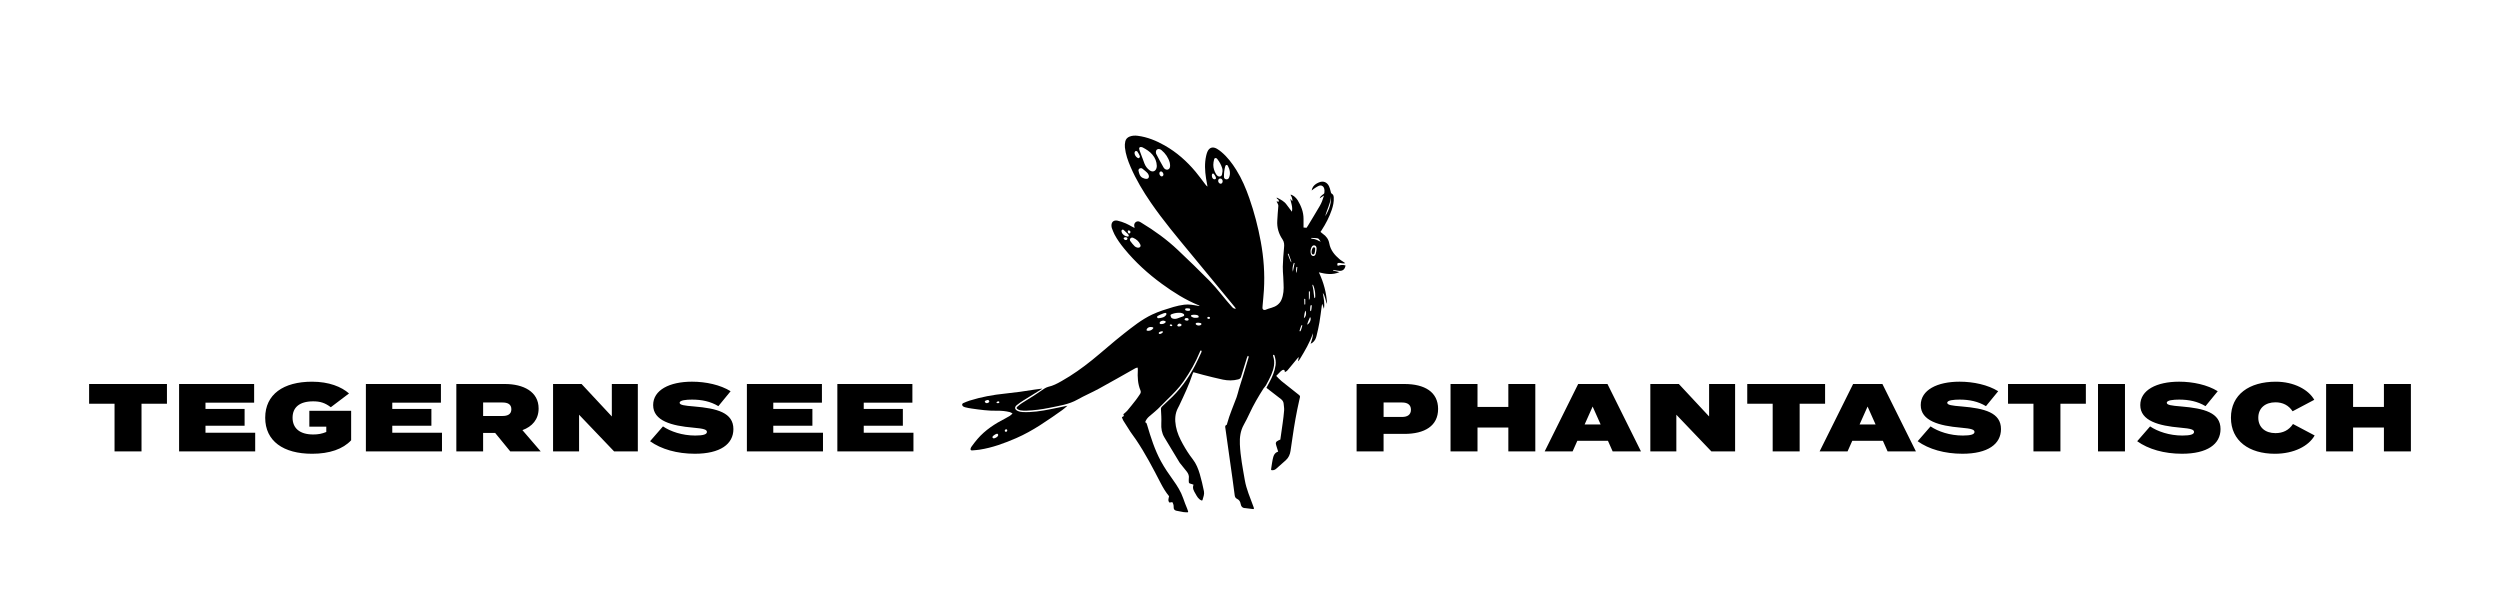 <?xml version="1.0" encoding="utf-8"?>
<!-- Generator: Adobe Illustrator 26.0.3, SVG Export Plug-In . SVG Version: 6.00 Build 0)  -->
<svg version="1.1" id="Ebene_1" xmlns="http://www.w3.org/2000/svg" xmlns:xlink="http://www.w3.org/1999/xlink" x="0px" y="0px"
	 viewBox="0 0 2546.91 620.05" style="enable-background:new 0 0 2546.91 620.05;" xml:space="preserve">
<g>
	<path d="M2428.65,391.2v23.36h-31.41V391.2h-27.48v68.7h27.48v-24.34h31.41v24.34h27.48v-68.7H2428.65z M2318.14,441.26
		c-10.4,0-17.47-5.89-17.47-15.7s7.07-15.7,17.47-15.7c7.46,0,13.45,3.04,17.47,9.13l22.08-11.68
		c-5.89-10.4-20.71-18.45-39.16-18.45c-27.09,0-45.73,13.05-45.73,36.71s18.65,36.71,44.75,36.71c19.43,0,34.45-7.85,40.53-18.65
		l-22.08-11.68C2331.79,438.41,2325.6,441.26,2318.14,441.26 M2222.06,414.07c-9.91-0.79-14.62-1.47-14.62-3.73
		c0-2.65,6.67-3.24,12.66-3.24c9.91,0,18.84,1.86,26.79,6.67l12.46-15.21c-10.4-6.48-25.12-9.72-39.36-9.72
		c-22.77,0-39.55,8.44-39.55,23.85c0,16.1,18.94,21.1,40.63,22.97c11.48,0.98,14.13,2.06,14.13,4.42c0,2.45-3.83,3.63-11.88,3.63
		c-13.25,0-25.22-4.12-32.88-9.32l-13.15,15.11c11.38,8.15,27.48,12.76,45.64,12.76c25.81,0,39.26-9.81,39.26-25.12
		C2262.2,420.35,2245.52,416.03,2222.06,414.07 M2164.85,391.2h-27.48v68.7h27.48V391.2z M2125,391.2h-79.3v20.12h25.91v48.58h27.48
		v-48.58H2125V391.2z M1998.4,414.07c-9.91-0.79-14.62-1.47-14.62-3.73c0-2.65,6.67-3.24,12.66-3.24c9.91,0,18.84,1.86,26.79,6.67
		l12.46-15.21c-10.4-6.48-25.12-9.72-39.36-9.72c-22.77,0-39.55,8.44-39.55,23.85c0,16.1,18.94,21.1,40.63,22.97
		c11.48,0.98,14.13,2.06,14.13,4.42c0,2.45-3.83,3.63-11.88,3.63c-13.25,0-25.22-4.12-32.88-9.32l-13.15,15.11
		c11.38,8.15,27.48,12.76,45.64,12.76c25.81,0,39.26-9.81,39.26-25.12C2038.54,420.35,2021.85,416.03,1998.4,414.07 M1894.47,432.42
		l8.15-18.25l8.15,18.25H1894.47z M1923.03,459.9h28.85l-34.15-68.7h-29.84l-34.15,68.7h28.46l4.81-10.8h31.21L1923.03,459.9z
		 M1859.33,391.2h-79.3v20.12h25.91v48.58h27.48v-48.58h25.91V391.2z M1741.17,391.2v33.07l-30.82-33.07h-29.05v68.7h26.5v-37.39
		l35.72,37.39h24.14v-68.7H1741.17z M1614.37,432.42l8.15-18.25l8.15,18.25H1614.37z M1642.93,459.9h28.85l-34.15-68.7h-29.84
		l-34.15,68.7h28.46l4.81-10.8h31.21L1642.93,459.9z M1536.64,391.2v23.36h-31.41V391.2h-27.48v68.7h27.48v-24.34h31.41v24.34h27.48
		v-68.7H1536.64z M1428.49,424.77h-18.94v-14.72h18.94c5.1,0,8.93,2.06,8.93,7.36C1437.42,422.71,1433.59,424.77,1428.49,424.77
		 M1430.74,391.2h-48.68v68.7h27.48v-17.86h21.2c20.71,0,34.35-8.15,34.35-25.42C1465.09,399.35,1451.45,391.2,1430.74,391.2"/>
	<path d="M879.95,440.86v-7.16h39.85v-17.08h-39.85v-6.38h49.56V391.2h-76.45v68.7h77.53v-19.04H879.95z M787.79,440.86v-7.16h39.85
		v-17.08h-39.85v-6.38h49.56V391.2H760.9v68.7h77.53v-19.04H787.79z M707.02,414.07c-9.91-0.79-14.62-1.47-14.62-3.73
		c0-2.65,6.67-3.24,12.66-3.24c9.91,0,18.84,1.86,26.79,6.67l12.47-15.21c-10.4-6.48-25.12-9.72-39.36-9.72
		c-22.77,0-39.55,8.44-39.55,23.85c0,16.1,18.94,21.1,40.63,22.97c11.48,0.98,14.13,2.06,14.13,4.42c0,2.45-3.83,3.63-11.88,3.63
		c-13.25,0-25.22-4.12-32.88-9.32l-13.15,15.11c11.38,8.15,27.48,12.76,45.64,12.76c25.81,0,39.26-9.81,39.26-25.12
		C747.16,420.35,730.47,416.03,707.02,414.07 M623.31,391.2v33.07l-30.82-33.07h-29.05v68.7h26.5v-37.39l35.72,37.39h24.14v-68.7
		H623.31z M492.19,410.05h19.73c5.3,0,9.03,1.77,9.03,6.87c0,5.1-3.73,6.87-9.03,6.87h-19.73V410.05z M550.88,459.9l-18.65-21.69
		c9.91-3.63,16.49-10.89,16.49-22.08c0-17.08-15.41-24.93-34.45-24.93H464.9v68.7h27.28v-18.84h12.27l15.41,18.84H550.88z
		 M399.64,440.86v-7.16h39.85v-17.08h-39.85v-6.38h49.56V391.2h-76.45v68.7h77.53v-19.04H399.64z M357.73,418.49h-42.59v16.19h17.27
		v5.4c-4.51,1.86-8.34,2.55-13.35,2.55c-14.03,0-21-6.67-21-17.08c0-10.21,6.67-16.68,21-16.68c7.26,0,12.07,1.57,17.96,5.99
		l18.55-14.03c-7.75-6.77-20.32-11.97-37.69-11.97c-29.15,0-47.7,12.86-47.7,36.71c0,23.85,18.55,36.71,47.8,36.71
		c17.76,0,31.5-4.81,39.75-13.74V418.49z M209.34,440.86v-7.16h39.85v-17.08h-39.85v-6.38h49.56V391.2h-76.45v68.7h77.53v-19.04
		H209.34z M170.08,391.2h-79.3v20.12h25.91v48.58h27.48v-48.58h25.91V391.2z"/>
</g>
<g>
	<g>
		<g>
			<path d="M1061.79,396.05c-6.06,3.79-13.26,8.13-19.29,11.97c-2.26,1.44-4.5,2.93-6.56,4.63c-2.57,2.11-2.36,4.41,0.64,5.88
				c1.62,0.79,3.57,1.19,5.39,1.27c9.61,0.41,19.05-1.06,28.44-2.96c5.5-1.12,10.99-2.25,17.12-3.51c-2.06,1.73-3.61,3.23-5.35,4.45
				c-14.99,10.54-29.93,21.2-46.86,28.55c-12.07,5.24-24.38,9.79-37.47,11.8c-2.29,0.35-4.62,0.49-6.94,0.69
				c-0.51,0.04-0.97,0.13-1.52-0.1c-1.41-0.6-0.29-2.8,0.49-3.88c1.9-2.59,3.82-5.17,5.92-7.6c7.9-9.17,17.86-15.58,28.51-21.04
				c1.43-0.73,2.85-1.51,4.2-2.38c0.94-0.61,1.75-1.41,3.02-2.45c-0.47-0.41-1.65-1.24-2.78-1.52c-2.08-0.5-4.19-0.9-6.31-1.12
				c-2.31-0.23-4.64-0.33-6.96-0.28c-8.62,0.17-17.11-1.01-25.59-2.24c-2.29-0.33-4.59-0.73-6.82-1.34
				c-1.03-0.28-2.01-0.73-2.61-1.7c-0.55-0.89-0.14-2.07,0.82-2.47c2.12-0.9,4.24-1.86,6.46-2.55c11.81-3.68,23.91-5.95,36.21-7.17
				c10.08-1,20.1-2.45,30.1-4.07c2.15-0.35,4.33-0.57,6.49-0.86C1061.08,395.99,1061.74,395.85,1061.79,396.05z M1015.75,441.85
				c-1.01-0.01-4.21,2.07-4.59,2.99c-0.33,0.79,0.18,1.62,1.07,1.75c1.32,0.2,4.19-1.52,4.59-2.75
				C1017.16,442.8,1016.65,441.85,1015.75,441.85z M1004.49,410.54c0.45,0.28,0.99,0.21,1.49,0.06c0.83-0.25,1.37-0.46,1.76-1.08
				c0.3-0.41-0.04-1.19-0.37-1.58c-0.81-0.94-1.8-0.3-2.7-0.03c-0.79,0.24-1.64,0.74-1.31,1.63
				C1003.52,409.95,1003.98,410.22,1004.49,410.54z M1026.13,438.51c0.08-0.58-0.35-1.14-0.93-1.15c-0.93-0.01-1.51,0.55-1.57,1.5
				c0.01,0.78,0.6,0.99,0.97,1.01C1025.76,439.96,1026.01,439.32,1026.13,438.51z M1015.23,410.16c0.21,0.67,0.79,0.52,1.52,0.54
				c0.26,0,0.55,0,0.79-0.09c0.63-0.23,0.76-1.1,0.25-1.5C1016.9,408.42,1015.02,409.49,1015.23,410.16z"/>
			<path d="M1336.2,257.06c-0.02-1.02,0.15-2.03,0.5-2.99c0.17-0.45,0.36-0.93,0.61-1.39c0.22-0.42,0.9-0.88,1.49-0.74
				c0.45,0.1,1.07,0.53,1.07,1.27c0,1.68-0.16,3.4-0.71,4.99c-0.16,0.46-0.76,1.12-1.59,1
				C1336.3,259.01,1336.2,257.35,1336.2,257.06z"/>
		</g>
		<path d="M1363.29,270.66c-0.38,0.12-0.78-0.15-0.81-0.5l-0.08-1.15c-0.04-0.49,0.28-0.94,0.76-1.05c2.38-0.56,4.67,1.06,7.32,0.12
			c-0.99-0.67-1.69-1.14-2.39-1.62c-1.1-0.76-2.27-1.43-3.29-2.29c-5.13-4.36-9.33-9.26-10.58-16.25c-0.73-4.09-3.08-7.37-6.6-9.74
			c-0.8-0.54-1.5-1.22-2.35-1.93c0.46-0.69,0.87-1.26,1.24-1.84c4.18-6.48,7.74-13.28,10.22-20.59c1.38-4.07,2.33-8.24,2.05-12.61
			c-0.1-1.51-0.39-2.94-1.74-3.69c-1.15-0.64-1.18-1.59-1.44-2.64c-0.44-1.8-0.87-3.66-1.69-5.29c-2.15-4.25-6.02-5.57-10.34-3.72
			c-1.06,0.46-2.13,0.97-3.06,1.64c-2.03,1.47-3.66,3.27-4.25,6.56c0.89-0.67,2.26-1.74,2.26-1.74s3.2-2.25,5.01-2.99
			c1.28-0.52,2.67-0.59,3.84,0.26c1.94,1.4,2.13,3.83,1.9,6.11c-0.05,0.5-0.01,0.99-0.28,1.42c-0.26,0.4-0.94,0.73-1.31,1.05
			c-1.2,1.03-2.69,1.86-3.25,3.89c1.42-0.92,3.1-2.06,4.24-2.8c0.08,0.23-0.08,0.73-0.08,0.73c-1,3.32-2.17,6.6-3.92,9.6
			c-3.99,6.88-8.15,13.66-12.25,20.47c-0.41,0.67-0.88,1.31-1.36,2.01c-1.15-0.11-2.19-0.21-3.06-0.3c0-3.05-0.02-5.9,0-8.74
			c0.05-7.04-2.47-13.29-6.03-19.16c-0.86-1.42-2.14-2.64-3.4-3.76c-0.84-0.74-2.36-1.38-2.99-1.67c-0.63-0.29-1.03,0.07-0.65,0.45
			c0.37,0.38,2.19,3.65,1.58,6.15c-0.45-0.62-0.74-1.02-1.03-1.41c-0.34-0.45-0.69-0.9-1.03-1.35c0.77,4.42,2.76,8.58,1.7,13.4
			c-1.95-2.59-3.79-4.9-5.48-7.3c-2.36-3.35-5.9-5.03-9.36-6.84c-0.2-0.11-0.71-0.25-0.83-0.01c0.58,1.48,3.12,1.87,2.15,4.08
			c-0.65-0.12-1.9-0.65-2.06-0.38c-0.16,0.28,1.94,2.82,1.76,4.64c-0.51,4.97-0.76,9.96-1.08,14.94c-0.44,6.94,1.39,13.3,5.29,19.01
			c1.85,2.72,1.94,5.47,1.59,8.63c-0.69,6.37-1.03,12.79-1.25,19.2c-0.12,3.47,0.3,6.95,0.46,10.43c0.11,2.31,0.17,4.63,0.3,6.94
			c0.32,5.67,0.1,11.25-2.22,16.57c-0.88,2.02-2.21,3.6-3.93,4.99c-3.69,2.98-8.45,3.24-12.55,5.15c-0.15,0.07-0.35,0.05-0.53,0.05
			c-1.41,0-2.16-0.65-2.25-2.08c-0.05-0.8,0.08-1.6,0.14-2.4c0.45-5.33,1.03-10.65,1.35-15.99c0.98-16.49-0.21-32.85-3.2-49.09
			c-2.77-15.04-6.61-29.8-11.65-44.24c-3.51-10.06-7.64-19.84-13.32-28.91c-4.25-6.77-9-13.13-15.19-18.28
			c-1.44-1.19-2.95-2.34-4.57-3.27c-4.3-2.47-7.87-1.24-9.75,3.3c-0.51,1.23-0.86,2.54-1.16,3.84c-1.74,7.62-1.33,15.27-0.15,22.91
			c0.44,2.85,0.99,5.68,1.5,8.52c-1.02-0.66-1.63-1.51-2.27-2.33c-3.26-4.26-6.39-8.62-9.82-12.74
			c-8.95-10.73-19.28-19.88-31.48-26.81c-8.62-4.9-17.66-8.61-27.57-9.88c-2.78-0.36-5.52-0.24-8.18,0.79
			c-2.36,0.91-3.93,2.63-4.44,5c-0.43,1.97-0.58,4.09-0.37,6.09c0.73,6.99,3.06,13.56,5.83,19.97c5.56,12.85,12.72,24.79,20.63,36.3
			c12.58,18.3,26.86,35.26,40.98,52.36c14.8,17.92,29.58,35.86,44.36,53.8c0.48,0.58,0.87,1.22,1.31,1.83
			c-1.51,0.22-2.7-0.34-3.88-1.63c-7.54-8.24-14.98-18.55-22.81-26.51c-10.59-10.77-21.5-21.24-32.47-31.63
			c-11.27-10.68-23.82-19.71-37.09-27.74c-0.73-0.44-1.46-0.92-2.25-1.22c-2.66-0.99-5.42,1.26-5.14,4.09
			c0.07,0.7,0.23,1.42,0.39,2.41c-0.99-0.5-1.69-0.85-2.38-1.21c-2.21-1.17-4.35-2.51-6.65-3.46c-2.71-1.12-5.5-2.18-8.36-2.78
			c-4.09-0.86-6.58,1.65-6.14,5.78c0.08,0.7,0.2,1.43,0.46,2.08c0.82,2.07,1.56,4.19,2.59,6.16c2.76,5.24,6.23,10.01,9.98,14.59
			c11.18,13.63,24.09,25.42,38.31,35.79c11.72,8.56,23.93,16.29,37.43,21.8c0.38,0.16,0.72,0.42,1.08,0.63
			c-0.52,0.18-0.94,0.1-1.36,0.02c-4.75-0.83-9.52-1.89-14.36-1.23c-3.7,0.51-7.42,1.23-10.99,2.31
			c-7.35,2.21-14.69,4.42-21.68,7.71c-10.79,5.09-19.98,12.54-29.24,19.8c-10.9,8.55-21.18,17.87-31.97,26.57
			c-9.81,7.91-20.08,15.23-31.09,21.43c-4.6,2.59-8.46,4.7-13.67,5.88c-1,0.22-2.79,1.08-3.67,1.66c-3.65,2.42-7.23,4.94-10.91,7.31
			c-4.06,2.61-8.22,5.06-12.28,7.68c-1.64,1.06-3.18,2.31-4.63,3.63c-1.02,0.92-0.93,1.64,0.21,2.39c0.88,0.58,1.9,1.12,2.91,1.26
			c2.03,0.28,4.1,0.43,6.14,0.34c7.86-0.33,15.66-1.27,23.36-2.89c9.83-2.06,19.82-3.36,28.83-8.47c7.06-4,14.6-7.15,21.73-11.05
			c12.39-6.76,24.62-13.81,36.93-20.72c0.7-0.39,1.53-0.55,2.35-0.84c0.19,0.62,0.32,0.86,0.34,1.12c0.04,0.53,0.04,1.07,0.01,1.61
			c-0.38,7.01-0.07,13.93,2.67,20.52c0.59,1.4,0.4,2.6-0.41,3.78c-1.37,1.99-2.67,4.03-4.14,5.93c-2.9,3.74-5.85,7.45-8.9,11.06
			c-1.13,1.34-2.62,2.38-3.95,3.56c0.21,0.69,0.39,1.26,0.56,1.81c-0.68,0.4-1.27,0.76-2.05,1.23c0.49,1.21,0.8,2.44,1.44,3.47
			c2.38,3.88,4.81,7.73,7.33,11.53c1.83,2.75,3.88,5.35,5.73,8.09c9.35,13.89,17.08,28.71,24.75,43.56
			c2.5,4.84,5.22,9.56,8.81,13.87c-0.38,2.12-1.55,4.4,0.37,6.44l2.95-0.44c0.98,1.63,1.44,3.27,1.34,4.97
			c-0.12,2.15,0.8,3.39,2.84,3.82c2.35,0.5,4.7,1,7.08,1.35c1.28,0.19,2.58,0.2,4.11,0.26c0.5,0.02,0.86-0.47,0.71-0.95
			c-0.37-1.13-0.64-2-1.01-2.89c-1.43-3.43-2.78-6.9-3.98-10.42c-2.33-6.79-6.07-12.72-10.23-18.52
			c-4.47-6.23-8.86-12.6-12.51-19.33c-6.28-11.58-10.27-24.13-13.99-36.74c-0.37-1.25-0.54-2.55-2.05-2.94
			c0.88-2.59,2.39-4.43,4.25-6.02c2.85-2.44,5.79-4.78,8.52-7.35c3.19-2.99,6.16-6.22,9.3-9.27c6.15-5.99,12.27-12.03,17.17-19.13
			c6.46-9.36,12.1-19.2,16.44-29.74c0.29-0.7,0.27-1.67,1.49-1.58c0.73,0.98,0.1,1.88-0.29,2.71c-2,4.29-3.95,8.61-6.14,12.8
			c-6.97,13.35-15.76,25.32-27,35.42c-2.19,1.97-4.26,4.08-6.43,6.08c-0.93,0.85-1.26,1.74-1.2,3.04c0.24,4.72,0.59,9.47,0.35,14.18
			c-0.27,5.16,0.49,9.93,3.17,14.37c5.07,8.42,10.13,16.84,15.23,25.25c0.18,0.3,0.38,0.58,0.59,0.86c2.25,2.9,4.65,5.69,6.9,8.59
			c1.64,2.11,2.62,4.43,2.13,7.22c-0.18,1.04,0.02,2.13-0.01,3.2c-0.03,1.21,0.56,1.73,1.71,1.97c1.08,0.23,2.1,0.7,3.12,1.05
			c-1.51,3.81,0.52,6.62,2.03,9.28c1.46,2.58,2.88,5.46,6.15,6.79c0.4,0.16,0.84-0.05,0.96-0.46c0.87-3.06,2.08-5.95,1.45-9.01
			c-1.2-5.85-2.52-11.69-4.21-17.41c-1.59-5.4-3.69-10.67-7.21-15.18c-3.81-4.88-7.1-10.08-10.09-15.48
			c-3.17-5.72-5.89-11.61-7.07-18.14c-1.18-6.54-0.98-12.83,2.25-18.8c0.38-0.71,0.77-1.41,1.11-2.14
			c4.97-10.58,10.05-21.1,13.64-32.26c0.18-0.57,0.52-1.09,0.87-1.81c3.37,0.93,6.61,1.88,9.9,2.71c6.66,1.67,13.3,3.43,20.02,4.83
			c5.18,1.08,10.45,1.16,15.67-0.21c1.51-0.4,2.47-1.04,2.94-2.65c1.87-6.33,3.86-12.63,5.82-18.94c0.4-1.04,0.34-1.12,0.82-2.07
			c0.35-0.78,1.45-0.02,1.02,1.29c-1.86,6.24-3.71,12.49-5.6,18.72c-1.33,4.35-2.76,8.67-4.08,13.02c-0.88,2.9-1.45,5.9-2.49,8.74
			c-3.28,8.96-7.19,17.7-9.7,26.95c-0.12,0.43-0.19,1.12-0.45,1.22c-2.04,0.77-1.45,2.37-1.26,3.8c1.16,8.39,2.35,16.77,3.53,25.15
			c1.22,8.65,2.45,17.3,3.66,25.95c0.79,5.64,1.6,11.28,2.26,16.94c0.2,1.71,0.96,2.9,2.4,3.58c2.14,1.02,3.22,2.69,3.61,4.95
			c0.48,2.79,1.9,4.58,5,4.49c0.44-0.01,0.88,0.14,1.33,0.19c2.09,0.25,4.17,0.5,6.46,0.77c0.54,0.06,0.96-0.46,0.78-0.97
			c-0.27-0.77-0.49-1.4-0.71-2.03c-3.13-8.73-6.97-17.18-8.57-26.44c-2.09-12.13-4.49-24.19-5.03-36.53
			c-0.31-6.99,0.51-13.69,3.99-19.93c2.08-3.72,4-7.54,5.79-11.41c4.12-8.94,9.1-17.4,14.39-25.68c0.7-1.1,1.79-1.97,2.4-3.11
			c1.9-3.54,3.87-7.07,5.44-10.76c2.54-6,4.1-12.2,1.93-18.74c-0.16-0.47-0.37-1.48,0.28-1.54c0.65-0.06,0.94,0.4,1.06,0.75
			c1,3.17,1.6,6.39,1.12,9.75c-0.88,6.2-3.27,11.84-6.25,17.28c-1.06,1.94-2.08,3.89-3.11,5.83c0.35,0.28,0.55,0.45,0.76,0.61
			c4.66,3.6,9.33,7.2,13.99,10.81c1.54,1.19,2.62,2.68,2.8,4.69c0.2,2.31,0.65,4.64,0.49,6.93c-0.29,4.26-0.89,8.5-1.45,12.74
			c-0.75,5.64-1.6,11.28-2.41,16.97c-0.62,0.26-1.19,0.47-1.75,0.74c-2.89,1.38-3.35,2.53-2.34,5.49c0.66,1.92,1.22,3.88,1.88,6.03
			c-4.02,1.23-4.85,4.56-5.58,7.94c-0.51,2.35-0.79,4.72-1.19,7.09c-0.17,1.02-0.35,2.05-0.45,3.08c-0.05,0.45,0.32,0.84,0.77,0.85
			c1.78,0.07,3.07-0.34,4.36-1.45c3.31-2.86,6.56-5.79,9.82-8.7c2.87-2.56,4.33-5.84,4.87-9.58c0.67-4.59,1.36-9.17,2.02-13.76
			c1.81-12.72,4.04-25.36,6.89-37.9c1.09-4.8,1.52-3.87-2.53-7.08c-5.18-4.11-10.42-8.14-15.54-12.32
			c-1.91-1.56-3.54-3.44-5.43-5.31c1.72-1.75,3.19-3.29,4.7-4.79c1.77-1.75,4.34-2.35,4.06,0.99c1.8-0.84,2.3-1.36,2.94-2.11
			c2.65-3.1,5.23-6.25,7.79-9.42c0.91-1.13,1.85-2.23,2.78-3.34c0.37-0.49,0.73-0.29,0.65,0.09c-0.22,1.17-0.54,2.43-0.77,3.6
			c0.67-0.22,1.71-1.78,1.97-2.2c5.34-8.86,9.92-16.49,13.36-26.35c-0.08,3.61-1.1,7.01-2.46,10.79c0.92-0.52,1.42-0.72,1.83-1.04
			c2.59-1.98,3.55-4.29,4.22-7c1.14-4.58,2.19-9.2,2.99-13.85c0.94-5.54,1.56-11.13,2.35-16.69c0.18-1.92,0.43-1.76,0.62-1.83
			c0.59,1.84,1.08,3.34,1.56,4.84c1.01-5.44-0.18-10.64-1.14-16.28c2.76,3.58,2.49,7.85,4.36,11.29
			c-0.61-11.17-3.38-21.79-8.36-32.21c7.1,1.72,13.82,2.87,20.96-0.22c-2.65-0.66-4.16-1.04-6.35-1.58c-0.49-0.91,0.3-0.65,1.13-0.5
			c1.73,0.32,3.51,0.71,5.28,0.79c3.5,0.16,5.61-1.82,6.13-5.53C1368.27,269.65,1365.84,269.87,1363.29,270.66z M1355.98,200.18
			c0.38,6.03-1.46,12.91-5.85,20.04C1351.36,214.59,1355.93,206.13,1355.98,200.18z M1155.89,156.64c-0.19-0.85-0.04-1.77,0.54-2.4
			c0.13-0.14,0.28-0.26,0.45-0.34c0.47-0.21,1.55,0.08,1.84,0.51c0.99,1.45,1.87,3,2.52,4.62c0.21,0.52-0.24,1.59-0.73,2
			c-0.32,0.27-1.4,0-1.88-0.37C1157.33,159.68,1156.3,158.47,1155.89,156.64z M1169.45,181.82c-0.88,0.58-2.43,0.72-5.32-0.6
			c-2.89-1.32-3.67-4.62-4.16-6.86c-0.08-0.39-0.21-0.75-0.12-1.15c0.39-1.78,2.61-2.46,4.05-1.34c1.92,1.5,4.58,3.67,5.5,4.92
			C1170.9,178.83,1170.8,180.94,1169.45,181.82z M1178.26,171.03c-0.94,3.55-4.03,4.68-7.02,2.52c-2.44-1.77-4.21-4.14-5.31-6.92
			c-1.76-4.47-3.38-9-5.04-13.51c-0.18-0.49-0.29-1.03-0.34-1.56c-0.1-1.08,0.47-1.74,1.52-1.78c0.68-0.02,1.45,0.1,2.05,0.42
			c3.72,1.97,7.29,4.17,10.01,7.46c2.68,3.25,4.25,6.98,4.39,11.45C1178.45,169.62,1178.44,170.34,1178.26,171.03z M1183.47,179.75
			c-1.22-0.03-2.47-1.83-2.34-3.35c0.09-1.07,0.95-1.86,1.9-1.75c1.1,0.13,2.31,1.87,2.26,3.22
			C1185.24,178.91,1184.41,179.77,1183.47,179.75z M1189.98,172.69c-1.36,0.59-3.45-0.11-4.55-2c-2.65-4.54-5.08-9.2-7.52-13.86
			c-0.35-0.66-0.37-1.58-0.29-2.35c0.2-2.04,1.88-3.13,3.83-2.52c0.66,0.21,1.32,0.57,1.86,1.02c4.08,3.41,6.97,7.62,8.4,12.77
			c0.23,0.85,0.23,1.76,0.34,2.65C1192.06,170.19,1191.87,171.86,1189.98,172.69z M1238.37,182.4c-0.43,0.33-1.41,0.36-1.94,0.09
			c-1.39-0.72-1.77-2.11-1.85-3.81c0.03-0.22,0.02-0.68,0.17-1.08c0.36-0.98,1.38-1.13,2.05-0.21c0.73,0.99,1.4,2.06,1.86,3.19
			C1238.88,181.1,1238.74,182.12,1238.37,182.4z M1238.71,177.11c-1.63-2.83-2.63-5.85-2.63-9.19c0-2.06,0.37-3.55,0.77-5.28
			c0.21-1.26,0.8-1.51,1.44-1.63c0.65-0.12,1.36,0.38,1.74,0.87c2.22,2.82,4,5.88,5.07,9.35c0.7,2.25,0.27,4.44-0.2,6.59
			c-0.44,2.02-2.76,2.67-4.5,1.33C1239.71,178.62,1239.14,177.86,1238.71,177.11z M1243.56,187.19c-1.32-0.04-2.52-1.43-2.52-2.92
			c0-1.51,0.87-2.46,2.19-2.41c1.31,0.04,2.35,1.24,2.37,2.71C1245.63,186.05,1244.71,187.23,1243.56,187.19z M1252.16,180.82
			c-0.04,0.1-0.08,0.19-0.12,0.29c-0.54,1.22-1.7,1.82-3.12,1.53c-1.34-0.28-1.99-1.24-2-2.5c-0.01-1.85,0.07-3.72,0.28-5.56
			c0.19-1.67,0.55-3.34,0.97-4.97c0.15-0.6,0.62-1.47,1.06-1.54c1.19-0.08,1.43,0.42,1.74,0.99
			C1252.95,172.73,1253.76,176.95,1252.16,180.82z M1148.13,244.1c-0.33,0.22-0.7,0.44-1.1,0.48c-1.16,0.12-2.64-1.28-2.26-2.06
			c0.22-0.46,1.07-0.82,1.65-0.85c1.02-0.06,1.81,0.32,2.14,1.04C1148.79,243.2,1148.58,243.8,1148.13,244.1z M1148.93,241.02
			c-2.94-0.24-5.41-2.07-6.21-4.53c-0.3-0.92-0.4-1.81,0.49-2.39c0.87-0.57,1.48,0.12,2.07,0.68c1.17,1.1,2.36,2.17,3.5,3.29
			c0.53,0.52,0.99,1.09,1.16,1.84C1150.07,240.51,1149.54,241.07,1148.93,241.02z M1148.91,235.51c-0.04-0.44,0.34-0.81,0.77-0.76
			c1.52,0.17,1.97,0.63,1.93,1.72c-0.03,0.8-0.37,1.42-1.28,1.38C1149.51,237.82,1149.05,237.07,1148.91,235.51z M1160.45,252.22
			c-0.71,0.23-1.48,0.16-2.19-0.09c-0.71-0.25-1.59-0.57-2.21-1.17c-1.66-1.57-3.07-3.41-4.45-5.24c-0.59-0.78-0.77-1.81-0.07-2.74
			c0.78-1.02,1.92-1.09,2.9-0.68c3.22,1.35,5.75,3.58,7.24,6.75C1162.37,250.54,1161.9,251.75,1160.45,252.22z M1174.9,334.45
			c-1.27,1.94-3.74,2.9-6.17,2.5c-0.48-0.08-0.8-0.56-0.65-1.02c0.74-2.36,3.37-3.4,6.46-2.44
			C1174.95,333.62,1175.14,334.09,1174.9,334.45z M1184.57,338.62c-0.99,1.09-2.37,1.78-3.31,1.62c-0.68-0.11-1.02-0.87-0.63-1.42
			c0.5-0.71,2.01-1.28,3.42-1.34C1184.63,337.46,1184.96,338.18,1184.57,338.62z M1187.38,328.48c-1.3,1.44-3,1.74-4.79,1.69
			c-1.1-0.03-1.52-0.99-0.97-1.87c1.05-1.66,3.57-2.15,5.54-1.1C1187.63,327.45,1187.73,328.09,1187.38,328.48z M1188.23,320.44
			c-0.93,1.74-2.4,2.68-4.3,3.13c-1.2,0.28-2.42,0.56-3.65,0.62c-0.73,0.05-1.27-0.41-1.44-0.82c-0.15-0.37-0.06-1.14,0.61-1.49
			c1.54-0.85,3.13-1.67,4.79-2.22c0.93-0.31,1.86-0.82,2.95-0.89C1188.07,318.72,1188.63,319.67,1188.23,320.44z M1193.04,332.28
			c-0.41-0.01-1.32-0.42-1.32-0.97c0-0.55,0.39-0.8,0.79-0.8c0.4,0,1.73,0.1,1.73,0.92C1194.24,332.25,1193.53,332.3,1193.04,332.28
			z M1203.59,331.58c-0.72,0.88-1.73,1.06-2.75,1.06c-0.51,0-1.34-0.41-1.44-0.79c-0.12-0.44,0.27-1.19,0.68-1.55
			c0.98-0.88,2.13-0.84,3.33,0.04C1203.79,330.63,1203.89,331.2,1203.59,331.58z M1205.61,322.18c-2.08,0.83-4.2,1.55-6.27,2.26
			c-1.51,0.52-3.16,0.57-4.68,0.05c-0.35-0.12-0.67-0.26-0.95-0.46c-0.67-0.47-1.02-1.57-1.23-2.46c-0.23-0.97,0.64-1.33,1.42-1.62
			c2.88-1.07,5.87-1.5,8.91-1.24c1.01,0.09,2.09,0.51,2.94,1.07C1206.72,320.42,1206.65,321.77,1205.61,322.18z M1210.4,326.4
			c-1.13,0.41-2.06,0.27-3.1-0.21c-0.47-0.22-0.53-0.75-0.42-1.06c0.42-1.2,1.6-1.15,2.52-1.08c1.24,0.15,1.42,0.62,1.51,1.53
			C1210.95,325.94,1210.73,326.28,1210.4,326.4z M1211.96,316.45c-0.13,0.08-0.7,0.25-1.56,0.25c-0.83,0.02-1.43-0.12-2.25-0.4
			c-0.37-0.13-0.79-0.44-0.77-1.13c0.04-0.38,0.32-0.98,0.96-1.01c1.14-0.09,2.32-0.09,3.43,0.15c0.1,0.02,0.19,0.06,0.27,0.12
			C1212.77,314.89,1212.7,315.99,1211.96,316.45z M1213.85,322.58c-0.18-0.14-0.85-0.36-0.41-1.21c0.43-0.85,4.7-1.12,6.96-0.03
			c0.39,0.19,0.8,0.61,0.79,1.26c0.04,0.29-0.2,0.9-0.71,0.96C1218.18,323.93,1215.86,324.14,1213.85,322.58z M1223.33,331.12
			c-1.25,0.69-3.36,0.86-4.84-0.42c-0.61-0.52-0.41-1.54,0.36-1.74c1.51-0.4,3.28-0.11,4.38,0.21c0.55,0.12,0.72,0.6,0.74,0.93
			C1224,330.54,1223.65,330.93,1223.33,331.12z M1232.45,324.55c-0.97,0.84-2.59,0.04-2.59-0.69s1.34-1.5,2.38-0.82
			C1232.79,323.47,1232.86,324.22,1232.45,324.55z M1315.36,267.24c-0.29-0.1-3.38-7.96-3.38-8.39c0-0.43,0.66-0.49,0.82-0.29
			s2.44,6.9,2.51,7.13C1315.45,266.14,1315.65,267.35,1315.36,267.24z M1317.12,276.78c-0.8-3.27,0.01-6.14,1-8.98
			c0.27,0.05,0.54,0.11,0.81,0.16C1318.33,270.91,1317.72,273.84,1317.12,276.78z M1321.05,278.23c-0.99-2.15-0.76-4.24-0.25-6.3
			c0.29,0.02,0.59,0.04,0.88,0.06C1321.48,274.07,1321.26,276.15,1321.05,278.23z M1324.77,337.45c-0.56,0.23-0.88,0.05-0.88-0.35
			c0-0.41,1.7-5.61,2.09-5.82c0.4-0.21,0.81,0.32,0.81,0.32S1325.34,337.22,1324.77,337.45z M1329.77,304.88l-0.01,4.42
			c0.14,1.05-0.37,0.99-0.9,0.95c-0.08-3.31-0.05-2.15-0.13-5.47C1328.74,303.87,1329.74,304.64,1329.77,304.88z M1328.33,324.15
			c0.27-2.09,0.96-7.72,1.77-7.54C1331.21,319.98,1330.21,322.84,1328.33,324.15z M1333.43,297.09c0-0.4,0.82-0.47,0.94-0.07
			c0.19,0.58,0.15,1.19,0.15,1.74c0.02,2.11,0,6.98-1.09,6.45C1333.43,302.5,1333.43,299.79,1333.43,297.09z M1331.93,330.79
			c-0.58-0.87,2.3-6.74,2.65-7.66C1335.88,323.48,1335.62,328.19,1331.93,330.79z M1335.62,316.79c-0.29,0.25-0.47,0.35-0.67-0.04
			c-0.2-0.38-0.27-1.04-0.24-1.55c0.1-1.36,0.23-3.83,0.45-4.08c0.22-0.25,1.19-0.35,1.26,0.07
			C1336.49,311.61,1335.91,316.53,1335.62,316.79z M1339.39,303.76c-0.89,0.23-1.01-8.06-1.94-11.23c-0.82-2.81-0.31-2.48,0.21-2.34
			C1339.96,294.5,1340.55,303.65,1339.39,303.76z M1340.39,258.69c-0.47,1.52-1.58,2.32-2.68,2.15c-1.3-0.2-1.93-1.09-2.27-2.31
			c-0.63-2.25-0.32-4.41,0.6-6.48c0.76-1.7,1.98-2.38,3.32-2.01c1.23,0.34,1.88,1.39,1.93,3.15c0.01,0.27-0.03,0.53-0.05,0.8
			C1341.3,254,1340.86,257.17,1340.39,258.69z M1335.79,243.04c0-0.43,0.04-0.55,0.06-0.66c2.3,0.13,4.66,0,6.87,0.52
			c0.93,0.22,1.55,1.81,2.76,3.35C1341.71,244.87,1342.12,243.79,1335.79,243.04z"/>
	</g>
</g>
</svg>
